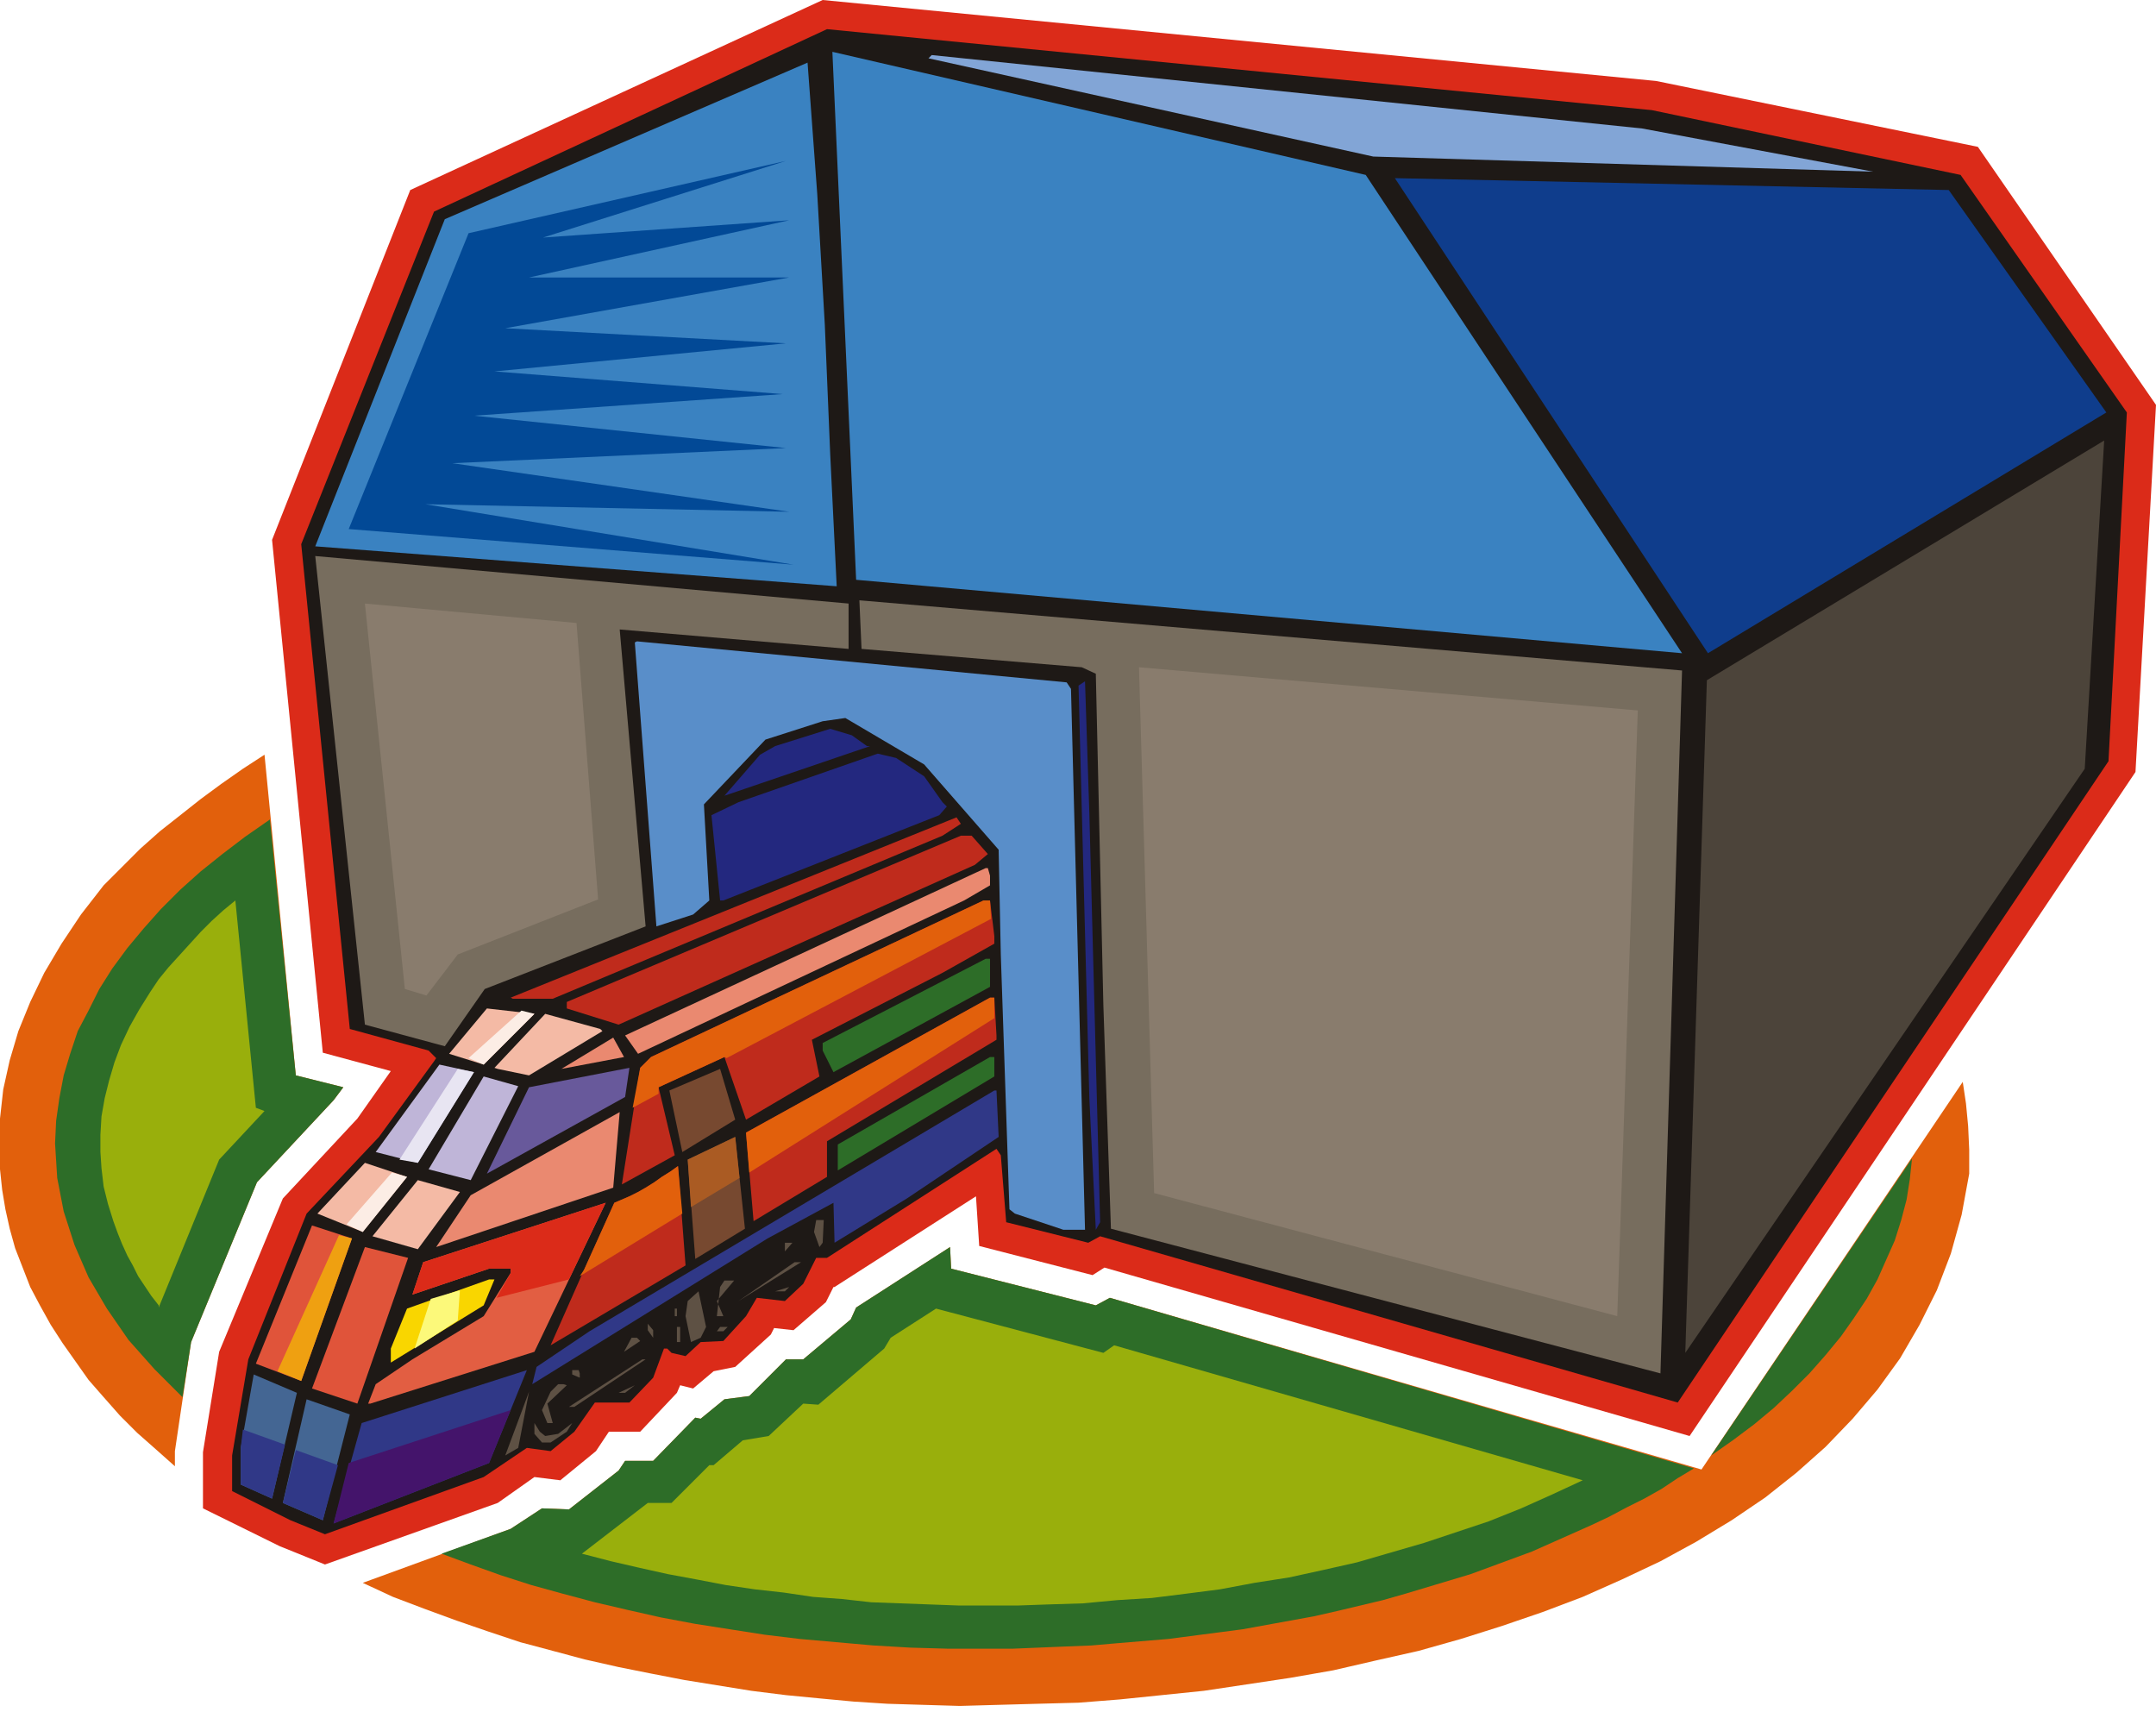 <svg xmlns="http://www.w3.org/2000/svg" fill-rule="evenodd" height="1.586in" preserveAspectRatio="none" stroke-linecap="round" viewBox="0 0 1997 1586" width="1.997in"><style>.pen1{stroke:none}.brush2{fill:#e2600c}.brush3{fill:#2d6d28}.brush5{fill:#db2b19}.brush11{fill:#776d5e}.brush12{fill:#897c6d}.brush15{fill:#bf2b1c}.brush16{fill:#ea8970}.brush17{fill:#f4baa5}.brush18{fill:#bfb5d8}.brush20{fill:#774930}.brush21{fill:#303887}.brush23{fill:#5e5144}.brush24{fill:#e0543a}.brush26{fill:#446693}.brush31{fill:#fcede5}</style><path class="pen1 brush2" d="m1818 1002 3 20 2 21 1 22v22l-7 38-10 36-13 34-16 32-18 31-21 29-23 27-25 26-27 24-29 23-31 21-33 20-33 18-36 17-36 16-37 14-38 13-38 12-39 11-40 9-39 9-40 7-40 6-40 6-39 4-39 4-38 3-38 1-36 1-36 1-34-1-33-1-31-2-32-3-31-3-32-4-31-5-31-5-31-6-30-6-31-7-30-8-30-8-30-10-29-10-30-11-29-11-28-13 137-50 29-19 25 1 46-36 6-9h26l39-40 5 1 22-18 23-3 34-34h16l44-37 5-11 87-56 1 20 134 34 13-7 548 159 242-359zM0 1083v-47l3-27 6-27 8-27 11-27 13-27 16-27 18-27 21-27 17-17 17-17 18-16 19-15 19-15 19-14 20-14 20-13 29 297 44 11-9 12-71 76-61 148-15 101v14l-18-16-17-15-16-16-15-17-14-16-12-17-12-17-11-17-10-18-9-17-7-18-7-18-5-18-4-18-3-18-2-19z"/><path class="pen1 brush3" d="m1771 1073-2 19-3 19-5 19-6 19-8 18-8 18-10 18-12 18-12 17-14 17-15 17-16 16-17 16-18 15-20 15-20 14 186-275zm-202 287-15 9-15 10-16 9-16 8-17 9-17 8-18 8-18 8-18 8-19 7-19 7-19 7-20 6-20 6-20 6-21 6-21 5-21 5-22 5-22 4-22 4-22 4-23 3-23 3-23 3-24 2-24 2-23 2-25 1-24 1-24 1h-60l-35-1-34-2-34-3-34-3-33-4-32-5-32-5-32-6-31-7-30-7-30-8-29-8-28-9-28-10-27-10 64-23 29-19 25 1 46-36 6-9h26l39-40 5 1 22-18 23-3 34-34h16l44-37 5-11 87-56 1 20 134 34 13-7 541 158zm-1400-66-26-26-24-27-20-29-17-29-13-30-10-31-6-31-2-32 1-21 3-21 4-21 6-20 7-21 10-19 10-20 12-19 14-19 15-18 16-18 18-18 19-17 20-16 21-16 23-16 24 237 44 11-9 12-71 76-61 148-8 51z"/><path class="pen1" d="m539 1439 61-47h22l35-35h4l27-23 24-4 32-30 14 1 61-52 6-10 42-27 155 41 10-7 434 125-28 13-29 13-30 12-30 10-30 10-31 9-31 9-31 7-32 7-32 5-32 6-31 4-32 4-32 2-32 3-32 1-28 1h-55l-27-1-27-1-27-1-27-3-27-2-27-4-27-3-27-4-26-5-27-5-27-6-26-6-27-7zM93 1067v-16l1-17 3-17 4-16 5-17 6-16 8-17 9-16 10-16 8-12 9-11 10-11 10-11 10-11 10-10 11-10 11-9 19 192 8 3-42 45-56 137v-2l-7-9-6-9-6-9-5-10-5-9-5-11-4-10-4-11-5-16-4-16-2-17-1-15z" style="fill:#99af0c"/><path class="pen1 brush5" d="m772 1192-7 14-30 26-18-2-3 6-33 30-20 4-19 16-12-3-3 7-34 36h-29l-12 18-33 27-24-3-34 24-160 57-42-17-71-35v-52l15-93 59-142 69-74 31-44-63-17-47-475 128-324L762 0l772 75 298 61 165 239-19 340-413 615-542-156-11 7-105-27-3-46-131 84h-1z"/><path class="pen1" style="fill:#1e1916" d="m1970 382-17 323-399 594-535-154-11 6-76-19-5-62-4-6-157 101h-10l-12 24-17 16-26-3-10 17-21 23-21 1-14 13-13-3-4-4h-3l-10 27-22 23h-32l-19 27-22 18-22-3-40 27-147 53-32-13-54-27v-33l15-89 54-135 67-71 51-70 2-3-7-7-73-20-45-449 123-308L766 27l764 75 286 60 154 220z"/><path class="pen1" d="m775 543-483-37 120-303L748 58l9 122 7 121 5 120 6 122zm783 62-765-68-22-489 494 114 293 443z" style="fill:#3a82c1"/><path class="pen1" style="fill:#82a5d6" d="m1735 159-463-14-412-91 3-3 658 68 214 40z"/><path class="pen1" style="fill:#0f3d8c" d="m1951 382-369 223-290-440 513 11 146 206z"/><path class="pen1" style="fill:#4c443a" d="m1561 1253 20-623 368-222-18 304-370 541z"/><path class="pen1 brush11" d="m786 601-212-18 24 275-149 58-37 53-74-20-46-434 494 44v42z"/><path class="pen1 brush12" d="m375 916-37-357 196 18 20 256-130 51-29 38-20-6z"/><path class="pen1 brush11" d="m1538 1272-509-134-7-207-7-307-13-6-204-17-2-45 762 65-20 651z"/><path class="pen1 brush12" d="m1517 658-19 561-429-114-14-487 462 40z"/><path class="pen1" style="fill:#598ec9" d="m992 638 13 501h-20l-45-15-5-4-8-236-2-97-69-79-73-43-21 3-53 17-57 60 5 89-15 13-34 11-20-263 2-1 398 38 4 6z"/><path class="pen1" d="m1019 1132-4 7-6-122-10-382 6-4 4 122 10 379zM803 691h3l-135 46 33-38 14-8 51-16 20 6 14 10zm53 28 17 24 4 4-7 8-200 79h-3l-8-79 25-12 129-45 17 4 26 17z" style="fill:#23287f"/><path class="pen1 brush15" d="M873 774 512 925h-37l-2-1 413-167 4 6-17 11zm42 17-12 10-330 148-48-15v-6l365-154h10l15 17z"/><path class="pen1 brush16" d="M917 811v9l-24 14-302 142-12-17 334-155h2l2 7z"/><path class="pen1 brush15" d="M921 867v7l-48 27-121 62 7 34-68 40-20-58-61 28 15 63-49 27 17-108 10-10 308-145h6l4 33z"/><path class="pen1 brush3" d="m917 914-145 79-10-20v-7l151-78h4v26z"/><path class="pen1 brush15" d="M923 959v4l-157 94v33l-68 41-7-82 226-125h4l2 35z"/><path class="pen1 brush17" d="m448 986-32-10 35-42 44 5-47 47zm110-31-68 41-29-6-3-1 47-50 51 14 2 2z"/><path class="pen1 brush16" d="m520 990 48-29 10 18-58 11z"/><path class="pen1 brush3" d="m921 997-145 87v-24l141-81h4v18z"/><path class="pen1 brush18" d="m387 1077-39-10 59-81 32 7-52 84z"/><path class="pen1" style="fill:#68599b" d="m451 1087 39-80 93-18-4 27-128 71z"/><path class="pen1 brush20" d="m681 1037-49 30-12-57 47-20 14 47z"/><path class="pen1 brush18" d="m397 1083 51-86 32 9-44 87-39-10z"/><path class="pen1 brush21" d="m925 1053-85 57-67 41-1-37-61 33-218 135 4-16 49-33 375-223h2l2 43z"/><path class="pen1 brush16" d="m568 1100-164 55 32-48 138-77-6 70z"/><path class="pen1 brush20" d="m690 1138-46 28-7-92 44-21 9 85z"/><path class="pen1 brush17" d="m377 1090-41 51-42-17 44-47 39 13z"/><path class="pen1 brush15" d="m635 1172-125 74 31-70 28-62 7-3 7-3 8-4 7-4 8-5 7-5 8-5 7-5 7 92z"/><path class="pen1 brush17" d="m387 1157-42-12 42-52 39 11-39 53z"/><path class="pen1" style="fill:#e25e42" d="M343 1300h-2l7-18 34-23 66-40 25-40v-4h-20l-71 24 10-30 169-55-66 138-152 48z"/><path class="pen1 brush23" d="m762 1151-3 4-5-14 2-11h7l-1 21z"/><path class="pen1 brush24" d="m279 1279-42-16 52-128 37 12-47 132z"/><path class="pen1 brush23" d="M727 1159v-8h7l-7 8z"/><path class="pen1 brush24" d="m331 1300-42-14 49-131 40 10-47 135z"/><path class="pen1 brush23" d="m684 1205 52-36h6l-58 36z"/><path class="pen1" style="fill:#f9d600" d="m448 1209-86 53v-13l15-37 76-27h5l-10 24z"/><path class="pen1 brush23" d="m664 1205 6 14h-6l3-27 4-6h9l-16 19zm54-9 13-4-4 4h-9zm-69 43-9 4-5-24 2-14 10-9 7 33-5 10zm-24-27h2v7h-2v-7zm-20 27-5-7v-6l5 6v7zm22-10h3v14h-3v-14zm43 4h-6l3-4h7l-4 4zm-77 9-15 10 7-13h5l3 3zm-61 61h-5l68-44h3l-66 44z"/><path class="pen1 brush21" d="m309 1411 26-93 153-49-35 86-144 56z"/><path class="pen1 brush23" d="M537 1272v4l-7-3v-4h6l1 3z"/><path class="pen1 brush26" d="m252 1388-29-13v-34l12-68 40 17-23 98z"/><path class="pen1 brush23" d="m525 1283-18 17 5 18h-5l-5-12 8-17 7-7h5l3 1zm48 7 15-7-9 7h-6zm-105 58 22-59-10 52-12 7z"/><path class="pen1 brush26" d="m299 1408-37-16 22-96 40 14-25 98z"/><path class="pen1 brush23" d="m505 1330 12-2 13-10-5 8-15 10h-8l-7-8v-10l5 8 5 4z"/><path class="pen1" style="fill:#024996" d="M434 216 323 490l412 33-341-56 337 7-312-45 309-14-289-30 286-20-267-21 270-26-260-14 263-47H490l241-53-228 16 225-71-294 67z"/><path class="pen1 brush2" d="m694 1086-3-37 226-125h4v19l-227 143z"/><path class="pen1" style="fill:#aa5b23" d="m640 1118-3-44 44-21 4 38-45 27z"/><path class="pen1 brush2" d="m537 1182 4-6 28-62 7-3 7-3 8-4 7-4 8-5 7-5 8-5 7-5 4 44-95 58zm136-202-2-1-61 28v6l-24 13 7-37 10-10 308-145h6l1 17-245 129z"/><path class="pen1 brush5" d="m460 1202 13-23v-4h-20l-71 24 10-30 169-55-34 71-67 17z"/><path class="pen1" style="fill:#44146b" d="m309 1411 14-56 150-49-20 49-144 56z"/><path class="pen1 brush21" d="m252 1388-29-13v-34l2-17 39 14-12 50zm47 20-37-16 12-49 39 14-14 51z"/><path class="pen1" style="fill:#fcf97a" d="m424 1223-40 26 15-46 27-8-2 28z"/><path class="pen1 brush31" d="m448 986-14-6 49-44 12 3-47 47z"/><path class="pen1" style="fill:#e8e5f2" d="m387 1077-17-3 54-84 15 3-52 84z"/><path class="pen1 brush31" d="m377 1090-41 51-15-7 42-48 14 4z"/><path class="pen1" style="fill:#efa011" d="m279 1279-22-9 57-126 12 3-47 132z"/></svg>
